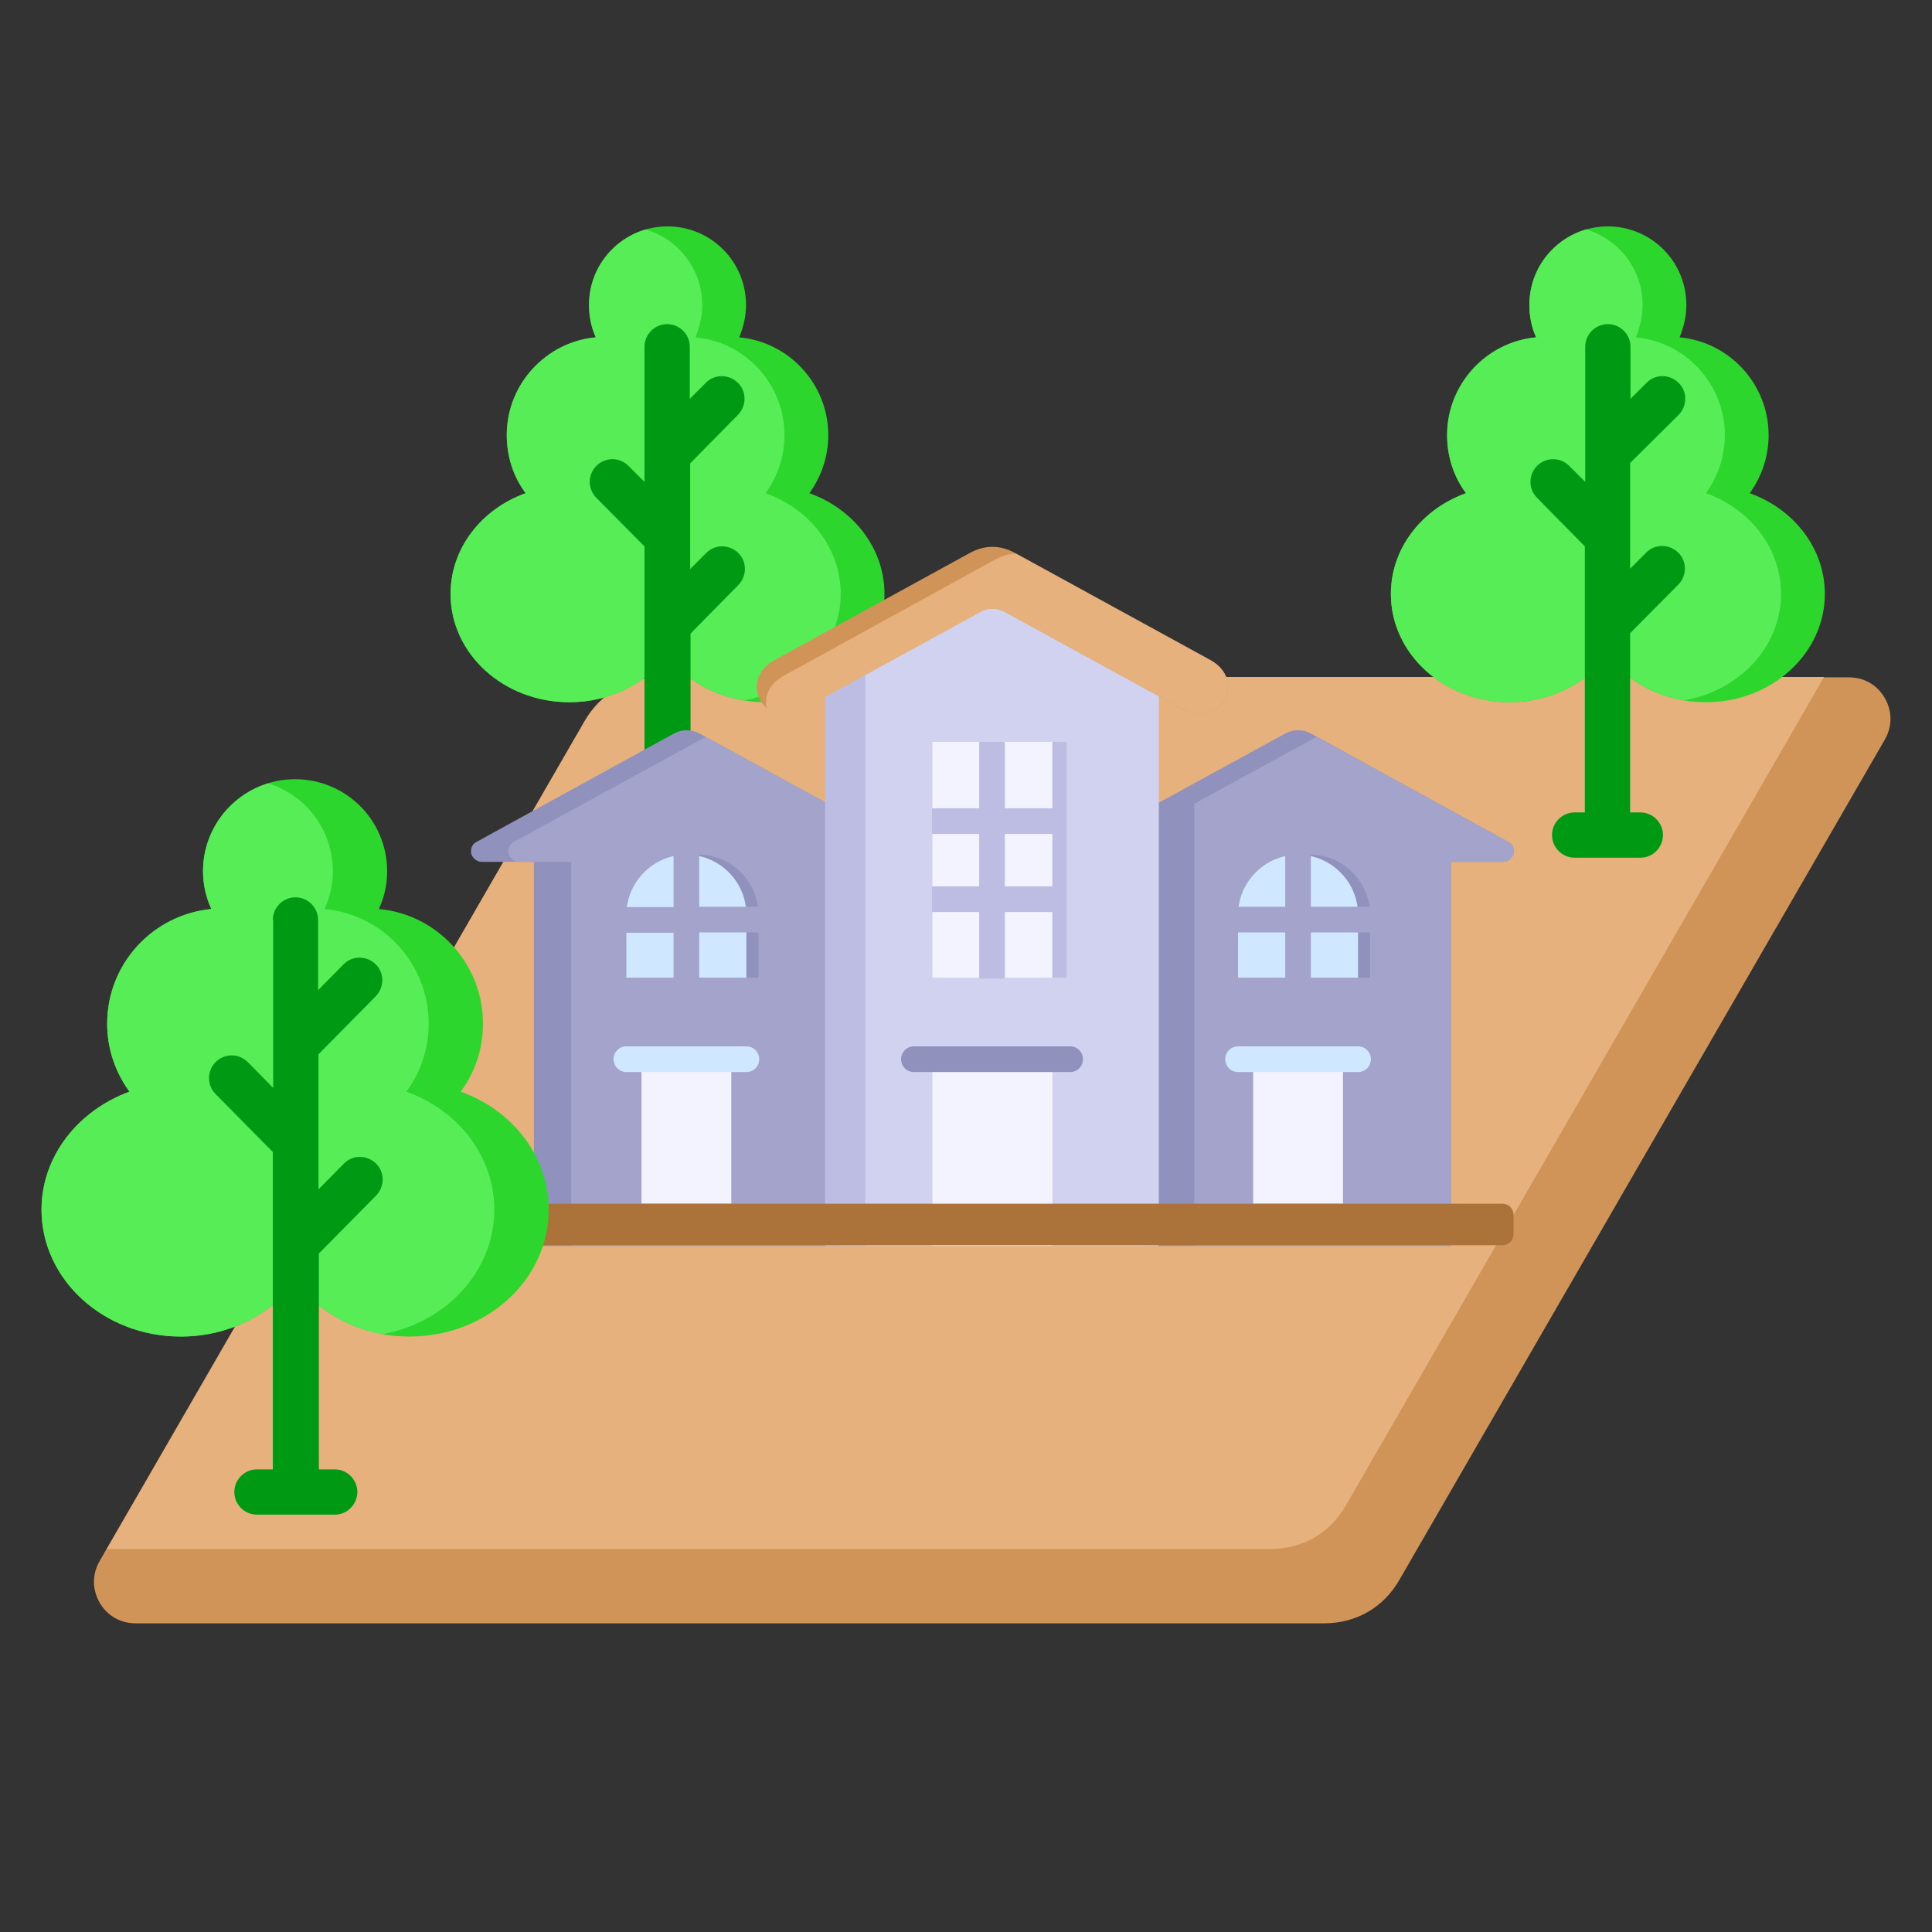 <?xml version="1.0" encoding="UTF-8"?>
<svg xmlns="http://www.w3.org/2000/svg" xmlns:xlink="http://www.w3.org/1999/xlink" version="1.1" id="Layer_1" x="0px" y="0px" viewBox="0 0 512 512" style="enable-background:new 0 0 512 512;" xml:space="preserve">
<rect x="0" y="0" width="512" height="512" fill="#333333" stroke="none"/>
<style type="text/css">
	.st0{fill-rule:evenodd;clip-rule:evenodd;fill:#D19458;}
	.st1{fill-rule:evenodd;clip-rule:evenodd;fill:#E6B17C;}
	.st2{fill-rule:evenodd;clip-rule:evenodd;fill:#2DD62D;}
	.st3{fill-rule:evenodd;clip-rule:evenodd;fill:#57ED57;}
	.st4{fill-rule:evenodd;clip-rule:evenodd;fill:#009914;}
	.st5{fill-rule:evenodd;clip-rule:evenodd;fill:#9191BD;}
	.st6{fill-rule:evenodd;clip-rule:evenodd;fill:#A3A3CC;}
	.st7{fill:#F3F3FF;}
	.st8{fill-rule:evenodd;clip-rule:evenodd;fill:#D1D1F0;}
	.st9{fill-rule:evenodd;clip-rule:evenodd;fill:#BDBDE3;}
	.st10{fill:#AB733A;}
	.st11{fill:#BDBDE3;}
	.st12{fill-rule:evenodd;clip-rule:evenodd;fill:#CFE8FF;}
</style>
<g>
	<path class="st0" d="M155,191L26.4,413.7c-2,3.5-2,7.5,0,11c2,3.5,5.5,5.5,9.6,5.5h314.9c8.5,0,15.8-4.2,20-11.6L499.5,196   c2-3.5,2-7.5,0-11c-2-3.5-5.5-5.5-9.6-5.5H175C166.5,179.5,159.3,183.7,155,191L155,191z"></path>
	<path class="st1" d="M155,191L28.3,410.5h308.4c8.5,0,15.8-4.2,20-11.6l126.7-219.5H175C166.5,179.5,159.3,183.7,155,191L155,191z"></path>
	<g>
		<path class="st2" d="M176.8,173.7c-5.7,7.5-15.2,12.4-25.9,12.4c-17.4,0-31.5-12.8-31.5-28.7c0-12.1,8.2-22.5,19.9-26.7    c-3.2-4.3-5-9.6-5-15.4c0-13.5,10.4-24.7,23.6-25.9c-1.2-2.6-1.8-5.5-1.8-8.6c0-11.5,9.3-20.8,20.8-20.8s20.8,9.3,20.8,20.8    c0,3.1-0.7,5.9-1.8,8.6c13.2,1.2,23.6,12.4,23.6,25.9c0,5.8-1.9,11.1-5,15.4c11.7,4.2,19.9,14.6,19.9,26.7    c0,15.8-14.1,28.7-31.5,28.7C191.9,186.1,182.4,181.2,176.8,173.7L176.8,173.7z"></path>
		<path class="st3" d="M176.8,173.7c-5.7,7.5-15.2,12.4-25.9,12.4c-17.4,0-31.5-12.8-31.5-28.7c0-12.1,8.2-22.5,19.9-26.7    c-3.2-4.3-5-9.6-5-15.4c0-13.5,10.4-24.7,23.6-25.9c-1.2-2.6-1.8-5.5-1.8-8.6c0-9.5,6.3-17.4,15-20c8.6,2.5,15,10.5,15,20    c0,3.1-0.7,5.9-1.8,8.6c13.2,1.2,23.6,12.4,23.6,25.9c0,5.8-1.9,11.1-5,15.4c11.7,4.2,19.9,14.6,19.9,26.7    c0,14-11.1,25.7-25.7,28.2C188.5,184.2,181.4,179.8,176.8,173.7L176.8,173.7z"></path>
		<path class="st4" d="M168.1,227.3c-3.3,0-6-2.7-6-6s2.7-6,6-6h2.7v-70.5L158,131.9c-2.3-2.4-2.3-6.1,0.1-8.5    c2.4-2.3,6.1-2.3,8.5,0.1l4.2,4.2V91.9c0-3.3,2.7-6,6-6s6,2.7,6,6v13.8l4.2-4.2c2.3-2.4,6.1-2.4,8.5-0.1s2.4,6.1,0.1,8.5    l-12.7,12.9v28l4.2-4.2c2.3-2.4,6.1-2.4,8.5-0.1s2.4,6.1,0.1,8.5l-12.7,12.9v47.5h2.7c3.3,0,6,2.7,6,6s-2.7,6-6,6H168.1z"></path>
	</g>
	<g>
		<path class="st5" d="M303.5,330.2h81V228.4h13.8c1.3,0,2.4-0.9,2.8-2.1c0.3-1.3-0.2-2.6-1.4-3.2l-52.1-28.6    c-2.3-1.3-4.9-1.3-7.2,0l-36.9,20.2L303.5,330.2L303.5,330.2z"></path>
		<path class="st6" d="M316.5,330.2h68V228.4h13.8c1.3,0,2.4-0.9,2.8-2.1c0.3-1.3-0.2-2.6-1.4-3.2l-50.8-27.8L316.5,213V330.2z"></path>
		<path class="st7" d="M332.1,280.7h23.8V319h-23.8V280.7z"></path>
		<path class="st5" d="M222.5,330.2h-81V228.4h-13.8c-1.3,0-2.4-0.9-2.8-2.1c-0.3-1.3,0.2-2.6,1.4-3.2l52.1-28.6    c2.3-1.3,4.9-1.3,7.2,0l36.9,20.2L222.5,330.2L222.5,330.2z"></path>
		<path class="st6" d="M222.5,330.2h-71.1V228.4h-13.8c-1.3,0-2.4-0.9-2.8-2.1c-0.3-1.3,0.2-2.6,1.4-3.2l50.8-27.8l35.6,19.5V330.2z    "></path>
		<path class="st7" d="M170,280.7h23.8V319H170V280.7z"></path>
		<g>
			<path class="st8" d="M307.2,330.2h-88.5V174.8l44.2-21.3l44.2,21.3V330.2z"></path>
			<path class="st9" d="M229.3,330.2h-10.6V174.8l10.6-5.1V330.2z"></path>
			<path class="st0" d="M266.2,162.1l47.3,25.9c9.9,5.4,17.1-7.7,7.2-13.1l-51.8-28.4c-3.8-2.1-8-2.1-11.8,0l-51.8,28.4     c-9.9,5.4-2.7,18.6,7.2,13.1l47.3-25.9C261.8,161,264.1,161,266.2,162.1L266.2,162.1z"></path>
			<path class="st1" d="M266.2,162.1l47.3,25.9c9.9,5.4,17.1-7.7,7.2-13.1l-51.5-28.2c-1.9,0.1-3.7,0.6-5.5,1.6l-56,30.8     c-4,2.2-5.2,5.6-4.5,8.6c2.2,1.8,5.5,2.5,9.3,0.4l47.3-25.9C261.8,161,264.1,161,266.2,162.1L266.2,162.1z"></path>
		</g>
		<path class="st7" d="M247.1,280.7h31.8v49.4h-31.8V280.7z"></path>
		<path class="st10" d="M127.7,319h270.5c1.6,0,2.9,1.3,2.9,2.9v5.2c0,1.6-1.3,2.9-2.9,2.9H127.7c-1.6,0-2.9-1.3-2.9-2.9V322    C124.8,320.4,126.1,319,127.7,319z"></path>
		<path class="st7" d="M247.1,196.6h31.8v62.5h-31.8V196.6z"></path>
		<path class="st0" d="M139.3,319c-1.6,0-2.9,1.3-2.9,2.9v5.2c0,1.6,1.3,2.9,2.9,2.9h-11.6c-1.6,0-2.9-1.3-2.9-2.9V322    c0-1.6,1.3-2.9,2.9-2.9H139.3z"></path>
		<path class="st11" d="M278.9,196.6h3.8v62.5h-3.8V196.6z"></path>
		<g>
			<path class="st5" d="M347.2,226.5c-8.7,0-15.9,7.2-15.9,15.9v16.7h31.8v-16.7C363.1,233.7,355.9,226.5,347.2,226.5L347.2,226.5z"></path>
			<path class="st12" d="M344,226.5c-8.7,0-15.9,7.2-15.9,15.9v16.7h31.8v-16.7C359.9,233.7,352.7,226.5,344,226.5L344,226.5z"></path>
			<path class="st5" d="M185.1,226.5c-8.7,0-15.9,7.2-15.9,15.9v16.7H201v-16.7C201,233.7,193.9,226.5,185.1,226.5L185.1,226.5z"></path>
			<path class="st12" d="M181.9,226.5c-8.7,0-15.9,7.2-15.9,15.9v16.7h31.8v-16.7C197.8,233.7,190.7,226.5,181.9,226.5L181.9,226.5z     "></path>
			<path class="st12" d="M359.9,277.3c1.9,0,3.4,1.5,3.4,3.4s-1.5,3.4-3.4,3.4h-31.8c-1.9,0-3.4-1.5-3.4-3.4s1.5-3.4,3.4-3.4H359.9z     "></path>
			<path class="st6" d="M326.3,240.3h14.3v-16h6.8v16h17.3v6.8h-17.3v14.1h-6.8v-14.1h-14.3V240.3z"></path>
			<path class="st12" d="M166,284.1c-1.9,0-3.4-1.5-3.4-3.4s1.5-3.4,3.4-3.4h31.8c1.9,0,3.4,1.5,3.4,3.4s-1.5,3.4-3.4,3.4H166z"></path>
			<path class="st6" d="M185.3,223.4v16.9h18.8v6.8h-18.8V262h-6.8v-14.8H164v-6.8h14.5v-16.9H185.3z"></path>
			<path class="st9" d="M266.3,196.6v17.6h14v6.8h-14v13.9h14v6.8h-14v17.6h-6.8v-17.6h-12.5v-6.8h12.5v-13.9h-12.5v-6.8h12.5v-17.6     H266.3z"></path>
			<path class="st5" d="M283.6,277.3c1.9,0,3.4,1.5,3.4,3.4s-1.5,3.4-3.4,3.4h-41.4c-1.9,0-3.4-1.5-3.4-3.4s1.5-3.4,3.4-3.4H283.6z"></path>
		</g>
	</g>
	<path class="st2" d="M78.3,339.7c-6.7,8.8-17.8,14.5-30.4,14.5c-20.4,0-36.9-15.1-36.9-33.6c0-14.2,9.7-26.3,23.3-31.3   c-3.7-5.1-5.9-11.3-5.9-18c0-15.9,12.1-28.9,27.6-30.4c-1.4-3.1-2.2-6.5-2.2-10c0-13.5,10.9-24.4,24.4-24.4s24.4,10.9,24.4,24.4   c0,3.6-0.8,7-2.2,10c15.5,1.4,27.6,14.5,27.6,30.4c0,6.8-2.2,13-5.9,18c13.7,4.9,23.3,17.1,23.3,31.3c0,18.6-16.5,33.6-36.9,33.6   C96,354.2,84.9,348.4,78.3,339.7L78.3,339.7z"></path>
	<path class="st3" d="M78.3,339.7c-6.7,8.8-17.8,14.5-30.4,14.5c-20.4,0-36.9-15.1-36.9-33.6c0-14.2,9.7-26.3,23.3-31.3   c-3.7-5.1-5.9-11.3-5.9-18c0-15.9,12.1-28.9,27.6-30.4c-1.4-3.1-2.2-6.5-2.2-10c0-11,7.3-20.2,17.2-23.3c10,3,17.2,12.3,17.2,23.3   c0,3.6-0.8,7-2.2,10c15.5,1.4,27.6,14.5,27.6,30.4c0,6.8-2.2,13-5.9,18c13.7,4.9,23.3,17.1,23.3,31.3c0,16.3-12.8,30-29.8,33   C91.9,351.8,83.6,346.7,78.3,339.7L78.3,339.7z"></path>
	<path class="st4" d="M72.3,243.8c0-3.3,2.7-6,6-6s6,2.7,6,6v18.6l6.7-6.8c2.3-2.4,6.1-2.4,8.5-0.1s2.4,6.1,0.1,8.5l-15.2,15.4v35.8   l6.7-6.8c2.3-2.4,6.1-2.4,8.5-0.1s2.4,6.1,0.1,8.5l-15.2,15.4v57.2h4.2c3.3,0,6,2.7,6,6s-2.7,6-6,6H68.1c-3.3,0-6-2.7-6-6   s2.7-6,6-6h4.2v-84.1l-15.2-15.4c-2.3-2.4-2.3-6.1,0.1-8.5c2.4-2.3,6.1-2.3,8.5,0.1l6.7,6.8V243.8L72.3,243.8z"></path>
	<g>
		<path class="st2" d="M426,173.7c-5.7,7.5-15.2,12.4-25.9,12.4c-17.4,0-31.5-12.8-31.5-28.7c0-12.1,8.2-22.5,19.9-26.7    c-3.2-4.3-5-9.6-5-15.4c0-13.5,10.4-24.7,23.6-25.9c-1.2-2.6-1.8-5.5-1.8-8.6c0-11.5,9.3-20.8,20.8-20.8s20.8,9.3,20.8,20.8    c0,3.1-0.7,5.9-1.8,8.6c13.2,1.2,23.6,12.4,23.6,25.9c0,5.8-1.9,11.1-5,15.4c11.7,4.2,19.9,14.6,19.9,26.7    c0,15.8-14.1,28.7-31.5,28.7C441.2,186.1,431.7,181.2,426,173.7L426,173.7z"></path>
		<path class="st3" d="M426,173.7c-5.7,7.5-15.2,12.4-25.9,12.4c-17.4,0-31.5-12.8-31.5-28.7c0-12.1,8.2-22.5,19.9-26.7    c-3.2-4.3-5-9.6-5-15.4c0-13.5,10.4-24.7,23.6-25.9c-1.2-2.6-1.8-5.5-1.8-8.6c0-9.5,6.3-17.4,15-20c8.6,2.5,15,10.5,15,20    c0,3.1-0.7,5.9-1.8,8.6c13.2,1.2,23.6,12.4,23.6,25.9c0,5.8-1.9,11.1-5,15.4c11.7,4.2,19.9,14.6,19.9,26.7    c0,14-11.1,25.7-25.7,28.2C437.8,184.2,430.7,179.8,426,173.7L426,173.7z"></path>
		<path class="st4" d="M417.3,227.3c-3.3,0-6-2.7-6-6s2.7-6,6-6h2.7v-70.5l-12.7-12.9c-2.3-2.4-2.3-6.1,0.1-8.5    c2.4-2.3,6.1-2.3,8.5,0.1l4.2,4.2V91.9c0-3.3,2.7-6,6-6c3.3,0,6,2.7,6,6v13.8l4.2-4.2c2.3-2.4,6.1-2.4,8.5-0.1    c2.4,2.3,2.4,6.1,0.1,8.5L432,122.7v28l4.2-4.2c2.3-2.4,6.1-2.4,8.5-0.1c2.4,2.3,2.4,6.1,0.1,8.5L432,167.8v47.5h2.7    c3.3,0,6,2.7,6,6s-2.7,6-6,6H417.3z"></path>
	</g>
</g>
</svg>
